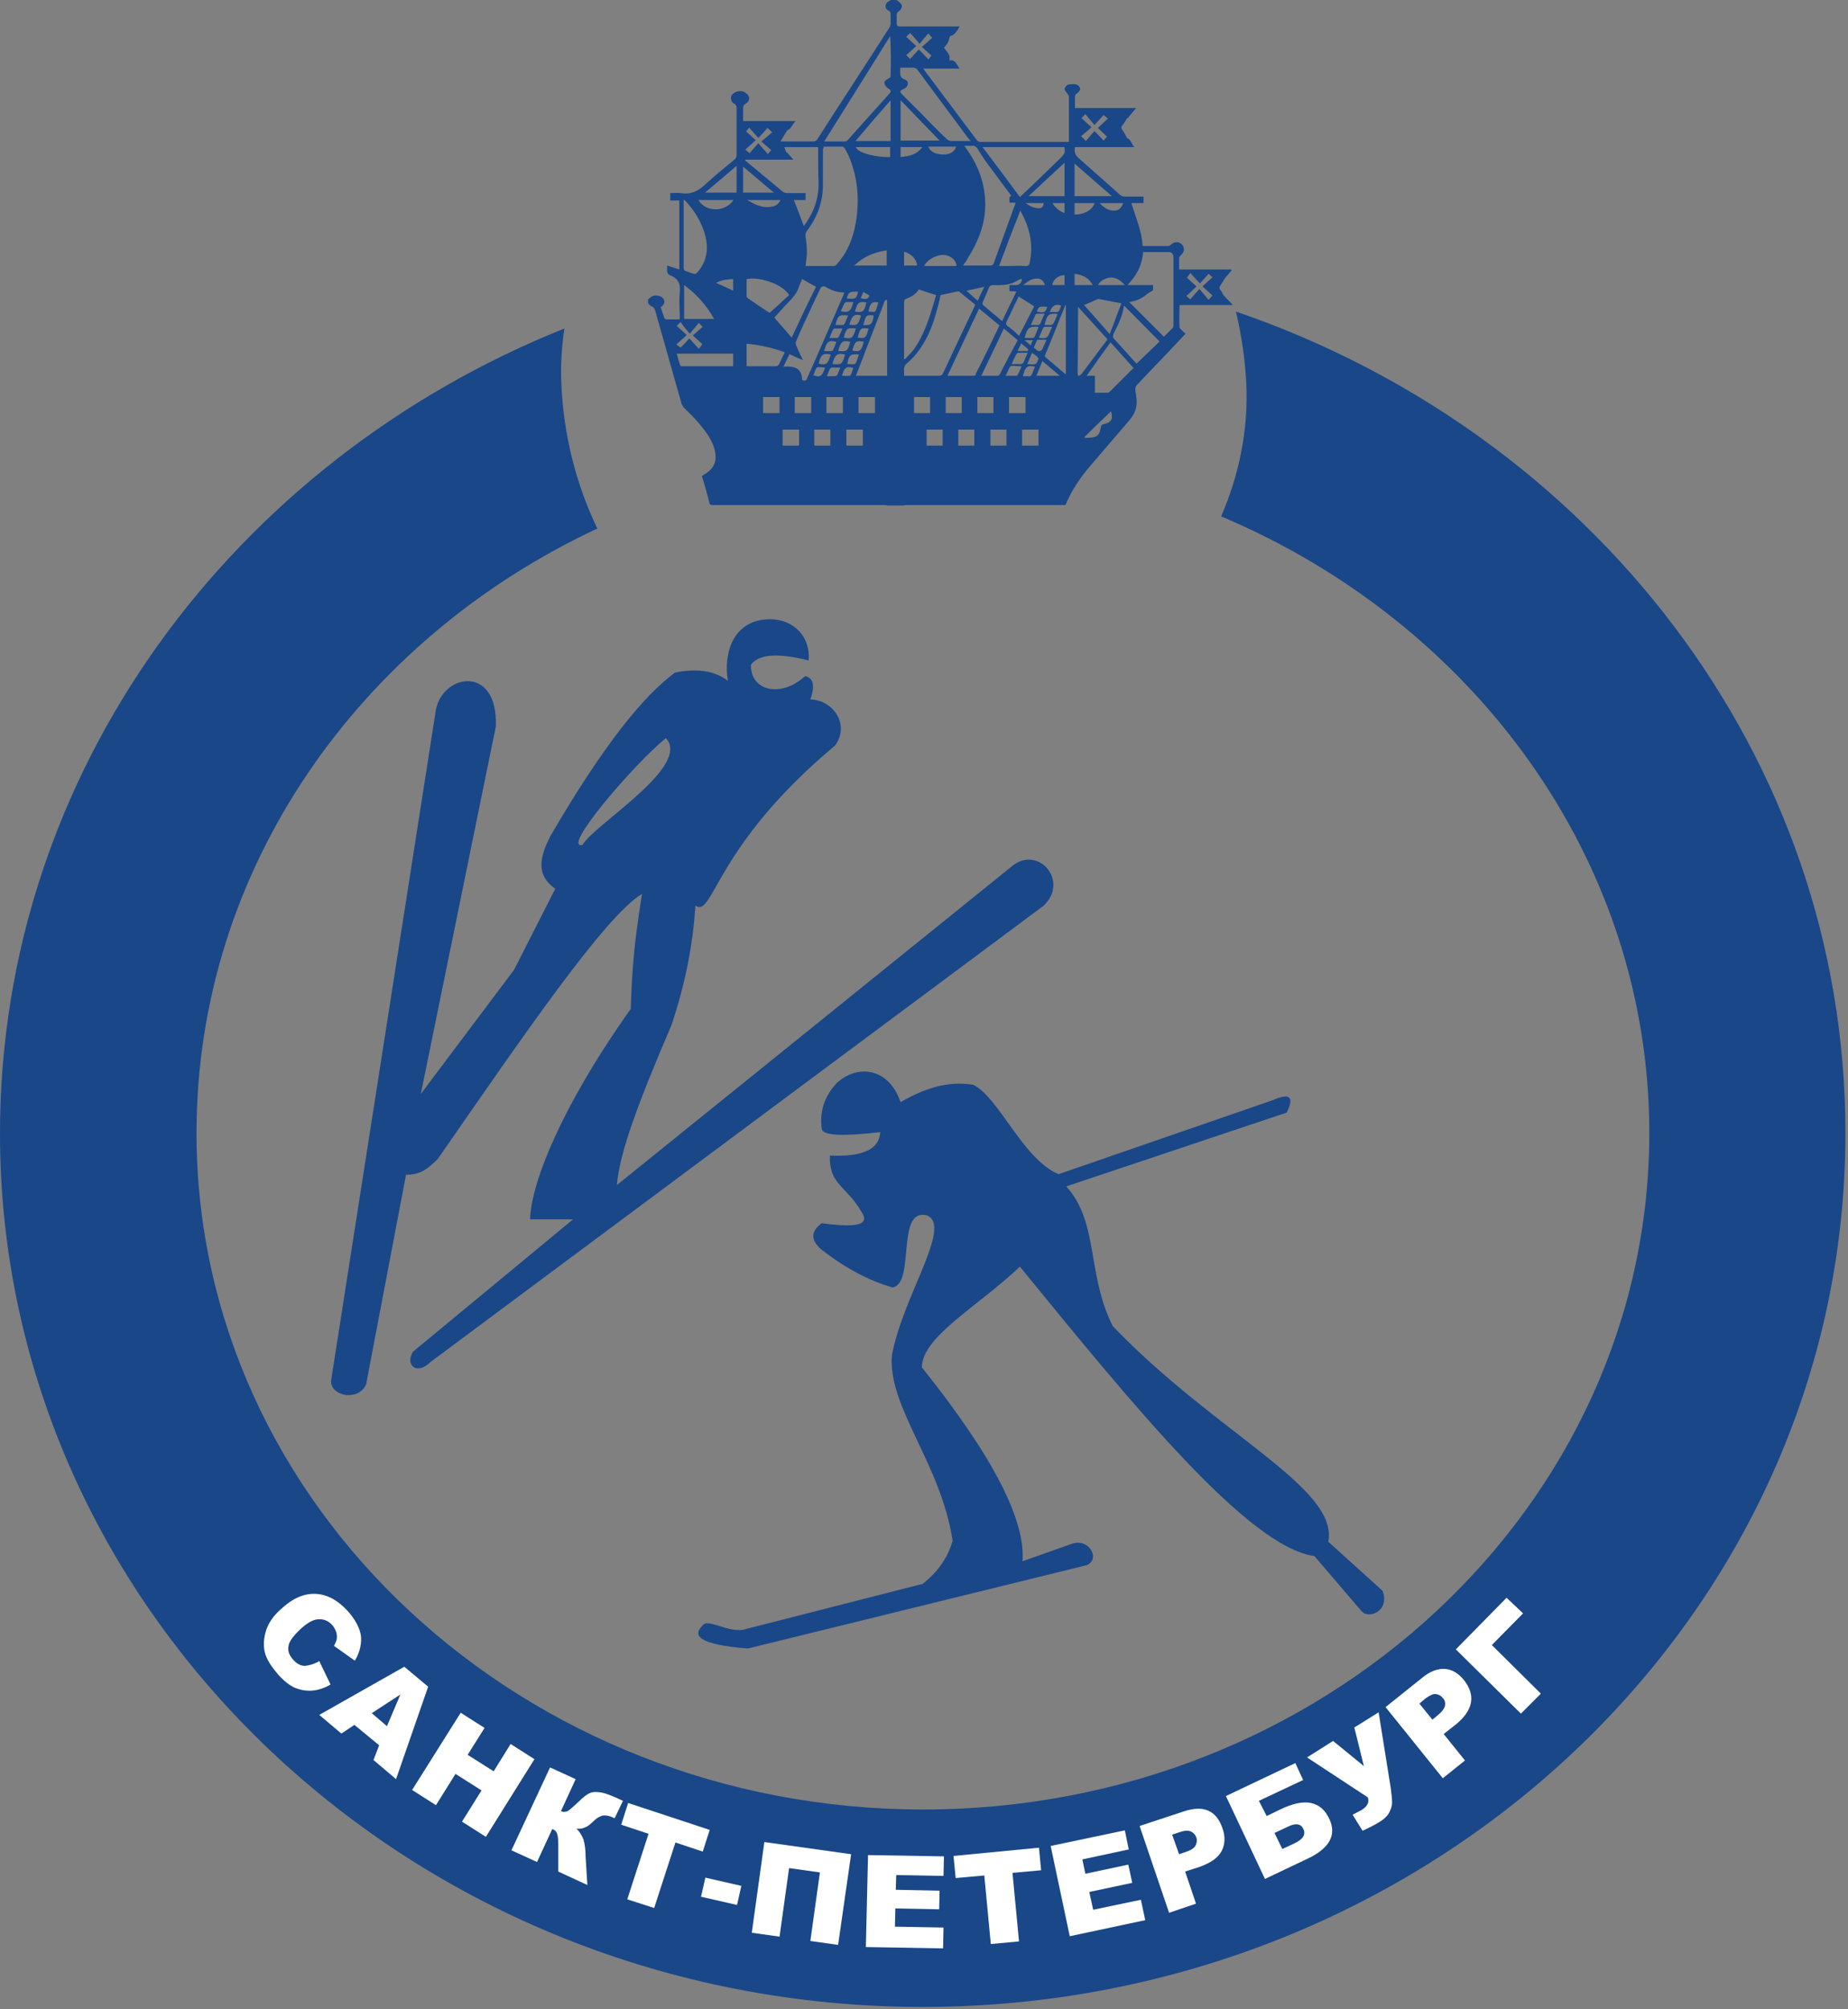 <?xml version="1.0" encoding="UTF-8"?> <svg xmlns="http://www.w3.org/2000/svg" width="426" height="463" viewBox="0 0 426 463" fill="none"><rect x="0" y="0" width="426" height="463" fill="#808080" stroke="none"/><path d="M284.9 71.801C286.2 77.201 287 82.701 287.3 88.401C287.8 99.201 285.6 109.501 281.5 119.001C339.6 143.501 380.2 198.001 380.2 261.101C380.2 347.101 305.1 417.001 212.8 417.001C120.5 417.001 45.3 347.101 45.3 261.101C45.3 200.201 82.9 147.401 137.7 121.801C132.8 111.601 129.9 100.301 129.4 88.401C129.2 84.101 129.5 79.801 130.1 75.701C53.7 106.301 0 177.901 0 261.201C0 372.201 95.4 462.501 212.7 462.501C330 462.501 425.4 372.201 425.4 261.201C425.5 174.101 366.8 99.801 284.9 71.801Z" fill="#194788"></path><path d="M73.599 382.803L76.199 388.203C74.799 389.003 73.399 389.503 71.999 389.603C70.599 389.703 69.399 389.503 68.099 389.003C66.899 388.503 65.599 387.503 64.299 386.103C62.799 384.403 61.699 382.803 61.199 381.303C60.699 379.803 60.699 378.103 61.199 376.203C61.699 374.303 62.899 372.403 64.899 370.703C67.499 368.303 70.099 367.203 72.699 367.303C75.299 367.403 77.799 368.703 80.099 371.203C81.899 373.203 82.899 375.103 83.199 376.903C83.399 378.703 82.999 380.703 81.799 382.703L76.999 379.303C77.299 378.703 77.499 378.203 77.599 377.903C77.699 377.303 77.699 376.703 77.499 376.103C77.299 375.503 76.999 375.003 76.599 374.503C75.599 373.403 74.399 373.003 72.999 373.203C71.899 373.403 70.699 374.103 69.299 375.403C67.599 377.003 66.599 378.303 66.499 379.403C66.299 380.503 66.699 381.503 67.599 382.503C68.399 383.403 69.299 383.903 70.299 383.903C71.299 383.803 72.399 383.503 73.599 382.803Z" fill="white"></path><path d="M87.398 402.202L81.698 397.502L78.698 399.502L73.598 395.202L93.198 384.102L98.698 388.702L91.298 410.002L86.098 405.602L87.398 402.202ZM89.198 397.802L92.298 390.502L85.698 394.802L89.198 397.802Z" fill="white"></path><path d="M106.2 394.703L111.7 398.203L107.8 404.403L113.8 408.203L117.7 401.903L123.2 405.403L112 423.303L106.5 419.803L111 412.603L105 408.803L100.5 416.003L95 412.503L106.2 394.703Z" fill="white"></path><path d="M135.398 434.405L128.698 431.305V425.305C128.698 423.905 128.598 423.005 128.398 422.505C128.198 422.005 127.898 421.705 127.298 421.505L123.798 429.105L117.898 426.405L126.798 407.305L132.698 410.005L129.298 417.405C129.798 417.605 130.298 417.605 130.798 417.405C131.198 417.205 132.098 416.405 133.498 415.105C134.498 414.105 135.298 413.505 135.998 413.205C136.698 412.905 137.598 412.905 138.698 413.105C139.798 413.305 141.498 414.005 143.598 415.005L141.698 419.005L141.398 418.905C140.398 418.405 139.598 418.305 138.898 418.405C138.198 418.605 137.498 419.005 136.798 419.705C136.098 420.405 135.498 420.905 134.898 421.105C134.298 421.405 133.698 421.505 132.898 421.405C133.598 422.105 134.098 422.905 134.498 423.905C134.798 424.905 134.998 426.305 134.998 428.005L135.398 434.405Z" fill="white"></path><path d="M144.799 415.504L163.599 421.704L161.999 426.704L155.699 424.604L150.799 439.704L144.599 437.704L149.499 422.604L143.199 420.504L144.799 415.504Z" fill="white"></path><path d="M162.598 432.703L170.898 434.603L169.898 439.003L161.598 437.103L162.598 432.703Z" fill="white"></path><path d="M193.201 448.204L186.801 447.304L189.001 431.504L181.901 430.504L179.701 446.304L173.301 445.404L176.201 424.504L196.201 427.304L193.201 448.204Z" fill="white"></path><path d="M200.098 427.504L217.598 427.804L217.498 432.304L206.598 432.104L206.498 435.504L216.598 435.704L216.498 440.004L206.398 439.804L206.298 444.004L217.498 444.204L217.398 449.004L199.598 448.704L200.098 427.504Z" fill="white"></path><path d="M219.801 427.705L239.501 425.805L240.001 431.005L233.401 431.605L234.901 447.405L228.401 448.005L226.901 432.205L220.301 432.805L219.801 427.705Z" fill="white"></path><path d="M242.199 425.405L259.299 421.805L260.199 426.205L249.499 428.505L250.199 431.805L260.099 429.705L260.999 433.905L251.099 436.005L251.999 440.105L262.999 437.805L263.999 442.505L246.599 446.205L242.199 425.405Z" fill="white"></path><path d="M262.699 420.802L272.999 417.402C275.199 416.702 277.099 416.602 278.599 417.302C280.099 418.002 281.099 419.302 281.799 421.302C282.499 423.302 282.399 425.102 281.599 426.602C280.799 428.102 279.099 429.302 276.599 430.202L273.199 431.302L275.699 438.702L269.499 440.802L262.699 420.802ZM271.799 427.302L273.299 426.802C274.499 426.402 275.299 425.902 275.599 425.302C275.899 424.702 275.999 424.102 275.799 423.502C275.599 422.902 275.199 422.402 274.599 422.102C273.999 421.802 273.199 421.802 271.999 422.202L270.199 422.802L271.799 427.302Z" fill="white"></path><path d="M291.998 418.505L295.098 417.005C297.998 415.605 300.398 415.105 302.198 415.505C304.098 415.905 305.498 417.105 306.498 419.305C307.298 421.105 307.298 422.705 306.498 424.205C305.698 425.705 303.998 427.105 301.698 428.205L291.598 433.005L282.598 413.905L298.598 406.305L300.398 410.205L290.198 415.005L291.998 418.505ZM295.598 426.105L298.598 424.705C300.398 423.805 301.098 422.705 300.398 421.405C299.798 420.205 298.598 420.105 296.798 421.005L293.798 422.405L295.598 426.105Z" fill="white"></path><path d="M301.301 405.002L307.301 401.202L314.401 407.002L312.201 398.102L317.801 394.602L320.601 412.102C320.801 413.502 320.901 414.602 320.901 415.402C320.901 416.202 320.601 417.002 320.201 417.802C319.701 418.602 318.901 419.402 317.601 420.102C317.001 420.502 315.801 421.102 314.101 421.902L311.801 418.202C312.801 417.702 313.501 417.302 313.901 417.102C315.201 416.302 315.701 415.302 315.301 414.202L301.301 405.002Z" fill="white"></path><path d="M319.398 393.404L327.898 386.604C329.698 385.104 331.498 384.504 333.098 384.604C334.698 384.704 336.198 385.604 337.498 387.204C338.798 388.904 339.398 390.604 339.098 392.304C338.798 394.004 337.698 395.704 335.598 397.404L332.798 399.604L337.698 405.704L332.598 409.804L319.398 393.404ZM330.198 396.304L331.398 395.304C332.398 394.504 332.898 393.804 333.098 393.104C333.198 392.404 333.098 391.804 332.598 391.304C332.198 390.804 331.698 390.504 330.998 390.404C330.398 390.304 329.598 390.704 328.598 391.404L327.198 392.604L330.198 396.304Z" fill="white"></path><path d="M351.098 371.803L343.898 379.103L355.198 390.303L350.598 394.903L335.598 380.103L347.298 368.203L351.098 371.803Z" fill="white"></path><path d="M233.301 199.603L142.201 273.103C142.801 265.803 146.901 254.603 154.801 236.203C158.301 225.703 159.801 216.703 160.301 208.703C164.501 211.603 164.501 195.203 192.501 171.803C196.101 166.803 191.801 161.203 186.801 161.203C187.801 158.303 187.701 156.303 185.601 155.803C180.201 160.803 173.001 159.403 173.101 153.203C175.001 150.603 179.601 150.503 186.401 152.203C186.901 147.103 183.301 142.703 177.401 142.703C169.001 142.803 166.701 150.503 167.801 156.903C164.901 154.703 161.001 153.903 155.601 155.003C148.401 160.303 139.201 171.503 126.801 192.803C124.801 196.903 123.101 201.403 128.001 204.803L118.501 223.503L97.001 252.103L114.301 167.403C114.801 152.703 101.501 155.403 100.401 164.103L76.301 318.303C76.301 321.803 82.701 323.003 84.401 319.003L93.601 270.703C96.401 270.803 98.201 269.803 100.901 267.103C120.001 239.603 139.501 211.003 148.001 206.003C146.401 216.003 145.701 222.303 145.401 232.503C129.401 255.003 122.401 272.703 122.201 281.003H132.101L95.201 311.503C93.301 314.603 96.101 317.003 99.201 313.903L240.601 208.703C246.601 202.903 239.201 194.703 233.301 199.603ZM134.301 194.703C129.101 195.903 146.401 175.803 153.501 170.103C159.501 176.603 136.801 190.103 134.301 194.703Z" fill="#194788"></path><path d="M202.901 260.9C202.701 265.2 198.201 266.6 191.301 266.3C191.101 273.1 195.101 273.2 198.601 279.3C201.001 282.9 195.701 282.7 189.401 281.9C187.201 283.6 186.501 285.5 189.401 288C195.201 292.5 200.601 295.2 205.701 296.7C211.101 295.9 206.401 278.2 213.701 280.1C219.601 282.6 208.201 298.5 205.601 312.3C204.601 324.3 216.901 337.2 219.601 355.1C218.501 358.8 216.401 362.1 212.701 365L171.201 375.6C167.601 376 164.301 373.6 162.401 374.2C159.101 377 161.201 379 172.401 379.9L250.501 360.7C253.801 359.3 251.001 354.3 247.001 355.8L235.701 359.8C236.401 350.8 229.701 336.6 212.501 315.1C212.601 308 225.301 301.2 235.101 291.9C261.401 324.1 287.801 356.5 303.001 358.6L313.701 371.1C315.301 373.4 320.501 371.3 318.701 366.6L306.201 355.3C308.601 342.8 280.401 330.5 256.501 305.6C250.401 293.3 253.401 281.9 245.801 273.4L296.601 256.4C298.301 253 297.601 251.7 293.501 253.5L244.001 270.6C235.701 267 230.401 253.1 224.401 250C218.401 249 212.901 250.9 207.601 254C204.601 245.3 196.701 245.5 192.501 250C190.301 252.6 188.901 255.7 189.401 260C189.401 261.9 195.101 261.8 202.901 260.9Z" fill="#194788"></path><path d="M251.302 107.4C254.302 103.9 257.302 100.4 260.302 96.9C261.502 95.5 262.202 93.9 262.002 92C261.902 91.3 261.802 90.5 261.702 89.8C261.702 89.5 261.802 89 262.002 88.8C264.602 86 267.302 83.3 269.902 80.5C271.002 79.3 272.202 78.1 273.302 76.9C273.002 76.6 272.702 76.4 272.502 76.2C272.302 75.9 271.902 75.7 271.902 75.4C271.802 73.7 271.902 72 271.902 70.3C272.202 70.3 272.402 70.3 272.602 70.3C274.802 70.3 276.902 70.3 279.102 70.3C280.802 70.3 282.402 70.3 284.102 70.3V70.2C283.502 69.5 282.802 68.9 282.202 68.2C281.802 67.8 281.702 67.2 281.302 66.8C281.002 66.4 281.102 66.2 281.302 65.8C281.702 65.3 282.002 64.7 282.302 64.2C282.802 63.6 283.402 62.9 283.902 62.3C283.902 62.2 283.802 62.2 283.802 62.1H271.802C271.802 61.2 271.802 60.3 271.802 59.5C271.802 59.3 272.002 59 272.102 58.9C273.002 58.2 273.202 57.2 272.502 56.4C271.802 55.6 270.702 55.6 269.902 56.4C269.802 56.5 269.602 56.7 269.402 56.7C267.402 56.7 265.402 56.7 263.402 56.7C263.202 53.2 261.802 50.1 260.802 46.8H263.602V45.3C262.102 45.3 260.602 45.3 259.202 45.3C258.802 45.3 258.402 45.1 258.202 44.9C255.002 42.1 251.802 39.2 248.602 36.4C247.802 35.7 247.602 34.9 247.802 33.9H261.502C260.802 33.2 260.702 32.1 259.802 31.8C259.502 31.3 259.302 30.9 259.102 30.5C258.302 29.4 258.302 29.4 259.102 28.4C259.402 28 259.602 27.6 259.802 27.2C259.802 27.2 259.802 27.2 259.902 27.3C260.502 26.6 261.102 25.8 261.902 24.9H247.802C247.802 24 247.802 23.2 247.802 22.4C247.802 22 247.902 21.7 248.302 21.5C248.602 21.3 249.002 20.8 249.002 20.5C249.002 20.1 248.502 19.6 248.202 19.5C247.602 19.3 246.802 19.4 246.202 19.5C245.902 19.6 245.502 20.1 245.402 20.5C245.402 20.8 245.802 21.2 246.002 21.5C246.202 21.8 246.402 22 246.402 22.3C246.402 24.7 246.402 27 246.402 29.4C246.402 30.5 246.402 31.6 246.402 32.7C246.202 32.7 246.102 32.7 245.902 32.7C239.302 32.7 232.602 32.7 226.002 32.7C225.702 32.7 225.302 32.5 225.102 32.2C221.202 27 217.302 21.8 213.402 16.6C213.202 16.4 213.102 16.1 212.802 15.8H221.202C220.502 15 220.402 13.7 218.802 13.9C219.202 12.6 218.202 11.9 217.602 11C217.902 10.6 218.302 10.2 218.502 9.8C218.702 9.4 218.802 8.9 219.002 8.3C219.802 8.2 220.402 7.6 221.202 6.1C219.702 6.1 218.202 6.1 216.802 6.1C213.702 6.1 210.502 6.1 207.402 6.1C206.902 6.1 206.702 5.9 206.702 5.4C206.702 4.8 206.702 4.2 206.702 3.5C206.702 3.1 206.802 2.9 207.202 2.6C207.602 2.3 207.902 1.8 207.902 1.4C207.902 1 207.402 0.6 207.102 0.3C207.002 0.2 206.802 0.1 206.602 0H205.402C205.202 0.1 204.902 0.3 204.702 0.4C204.002 0.9 203.902 1.9 204.702 2.4C205.302 2.6 205.302 3 205.302 3.6C205.302 4.2 205.302 4.8 205.302 5.4C205.302 5.7 205.202 6.1 205.002 6.4C199.502 15 193.902 23.5 188.402 32.1C188.202 32.4 187.902 32.6 187.502 32.6C185.202 32.6 182.902 32.6 180.502 32.6C180.302 32.6 180.102 32.6 179.902 32.6C180.402 31.8 180.902 31 181.502 30C182.302 29.8 182.602 28.7 183.402 27.9H171.402C171.302 27.8 171.302 27.8 171.302 27.7C171.302 26.8 171.302 25.8 171.302 24.9C171.302 24.4 171.402 24.2 171.902 23.9C172.902 23.3 173.002 22.2 172.002 21.5C171.302 20.9 170.402 20.9 169.602 21.2C169.002 21.5 168.502 21.9 168.502 22.6C168.502 23.3 168.902 23.7 169.402 24C169.602 24.1 169.802 24.5 169.802 24.7C169.802 28.4 169.802 32.1 169.802 35.8C169.802 36.1 169.602 36.5 169.402 36.7C167.102 38.6 164.702 40.5 162.602 42.5C160.902 44.1 159.202 44.9 156.902 44.5C156.102 44.4 155.302 44.5 154.502 44.5V46.2H156.602V62.1C155.602 61.8 154.802 61.5 153.802 61.2C153.802 62.1 153.502 63.1 154.602 63.5C156.402 64.2 156.902 65.5 156.702 67.4C156.502 69.4 156.702 71.5 156.702 73.6C155.602 73.6 154.602 73.6 153.602 73.6C153.402 73.6 153.202 73.4 153.102 73.2C152.802 72.4 152.602 71.6 152.302 70.8C152.802 70.4 153.302 70 153.102 69.2C152.802 68.5 152.202 68.2 151.502 68.1C150.602 68 150.002 68.4 149.402 69V69.9C149.602 70.1 149.902 70.5 150.202 70.6C150.802 70.8 150.902 71.2 151.102 71.8C153.102 78.9 155.102 85.9 157.102 93C157.202 93.3 157.402 93.6 157.602 93.9C158.702 95 159.902 96.1 160.902 97.3C162.602 99.3 164.202 101.3 164.802 103.9C165.302 106.1 164.702 107.7 162.902 109C162.602 109.2 162.202 109.4 161.802 109.7C162.402 111.7 163.002 113.7 163.502 115.8C163.602 116.3 163.802 116.4 164.302 116.4C175.802 116.4 187.302 116.4 198.902 116.4C200.702 116.4 202.502 116.4 204.402 116.4C204.402 116.4 204.402 116.4 204.402 116.5H208.402V116.4H245.602C247.002 113 249.002 110.1 251.302 107.4ZM156.002 81.5H169.002V84.4H156.902C156.502 83.5 156.302 82.5 156.002 81.5ZM165.102 65.2C166.302 64.5 167.602 64.4 169.002 64.3V67C167.602 66.3 166.402 65.8 165.102 65.2ZM159.002 76.9C159.802 76 160.402 75.2 161.102 74.4C161.402 74.8 161.602 75 162.002 75.3C161.202 76 160.502 76.6 159.702 77.3C160.502 78 161.202 78.7 161.902 79.3C161.602 79.7 161.402 80 161.102 80.4C160.302 79.6 159.702 78.8 158.902 78C158.202 78.8 157.502 79.5 156.902 80.1C156.602 79.9 156.302 79.7 155.902 79.4C156.702 78.6 157.502 78 158.302 77.2C157.502 76.5 156.802 75.8 156.002 75.1C156.302 74.8 156.502 74.6 156.902 74.2C157.502 75.2 158.202 75.9 159.002 76.9ZM157.702 73.5V65.7C160.602 67.8 162.902 70.4 164.602 73.5H157.702ZM158.002 46.3C159.802 48.2 161.202 50.4 162.102 52.8C163.302 56 163.402 59.2 161.302 62.1C160.402 63.3 160.402 63.3 159.002 62.8C158.702 62.7 158.502 62.6 158.202 62.5C157.702 62.4 157.602 62.1 157.602 61.7C157.602 59.7 157.602 57.6 157.602 55.6C157.602 52.4 157.602 49.3 157.602 46C157.902 46.2 158.002 46.3 158.002 46.3ZM161.002 46.1H169.102C167.102 49 162.602 48.9 161.002 46.1ZM169.802 44.4H162.502C165.002 42.3 167.402 40.3 169.802 38.2V44.4ZM197.302 33.9H205.202V36.2C202.402 36.3 197.802 35.4 197.302 33.9ZM197.202 32.5C199.902 29.3 202.502 26.3 205.302 23.1V32.5H197.202ZM189.102 66.5C189.402 65.9 189.902 65.9 190.302 66.1C191.602 66.9 193.002 67.4 194.602 67.4C194.602 67.6 194.502 67.7 194.502 67.8C191.702 74.3 188.902 80.8 186.002 87.3C185.802 87.9 185.402 87.7 184.902 87.6C184.902 84.8 183.002 84.3 180.602 84.5C181.102 83.5 181.502 82.6 182.002 81.6C183.002 82.1 183.902 82.5 185.102 83C184.502 81.7 183.902 80.6 183.502 79.5C183.402 79.3 183.402 78.9 183.502 78.7C185.202 74.6 187.202 70.6 189.102 66.5ZM182.502 77.8C181.102 76.2 179.702 74.6 178.502 73.2C179.602 72 180.602 70.8 181.802 69.6C182.602 68.8 183.402 67.9 183.902 66.8C184.202 65.9 184.602 65.1 184.902 64.3C186.002 64.9 187.002 65.5 188.102 66.1C186.202 69.9 184.302 73.9 182.502 77.8ZM191.202 77.9C191.502 77.2 191.702 76.6 192.002 76C192.102 75.8 192.302 75.7 192.502 75.7C193.002 75.7 193.502 75.7 194.202 75.7C193.902 76.4 193.602 77.1 193.302 77.7C193.302 77.8 193.102 77.9 193.002 77.9C192.402 77.9 191.802 77.9 191.202 77.9ZM192.802 78.8C191.702 81.4 192.402 80.9 190.002 80.9C190.502 78.7 191.102 78.3 192.802 78.8ZM196.002 78.8C195.402 80.9 195.202 81.1 193.302 80.9C193.302 80.9 193.302 80.9 193.202 80.9C193.802 78.7 194.302 78.3 196.002 78.8ZM192.602 74.9C193.102 72.7 193.402 72.5 195.502 72.7C195.202 73.4 195.002 74 194.702 74.6C194.602 74.7 194.402 74.9 194.302 74.9C193.702 74.9 193.102 74.9 192.602 74.9ZM197.302 75.7C196.602 78 196.302 78.2 194.502 77.8C195.102 75.6 195.302 75.5 197.302 75.7ZM195.802 74.8C196.402 72.7 196.902 72.3 198.502 72.7C197.802 74.9 197.602 75.1 195.802 74.8ZM197.102 71.8C197.602 69.7 198.002 69.4 199.702 69.7C199.302 71.8 198.902 72.1 197.102 71.8ZM198.402 68.7C198.602 68.3 198.802 67.8 199.002 67.3C199.502 67.6 200.002 67.8 200.402 68.1C200.202 68.9 199.602 69.1 198.402 68.7ZM202.502 69.7C201.602 72.3 202.102 71.9 200.202 71.8C200.502 69.8 201.102 69.4 202.502 69.7ZM201.402 72.7C201.102 74.8 200.802 75 199.002 74.9C199.602 72.6 199.702 72.5 201.402 72.7ZM200.202 75.7C199.702 77.9 199.402 78.1 197.702 77.8C198.302 75.6 198.402 75.5 200.202 75.7ZM199.102 78.7C198.702 80.8 198.102 81.2 196.502 80.8C197.102 78.6 197.302 78.5 199.102 78.7ZM198.002 81.7C197.002 84.4 197.602 83.9 195.302 83.9C195.702 81.8 196.002 81.5 198.002 81.7ZM196.702 84.8C195.902 87 196.502 86.6 194.102 86.6C194.602 84.7 195.102 84.3 196.702 84.8ZM192.002 83.9C192.002 83.9 192.002 83.9 191.902 83.8C192.502 81.6 193.102 81.3 194.802 81.7C194.202 83.9 194.002 84.1 192.002 83.9ZM193.702 84.7C193.502 85.3 193.302 85.7 193.102 86.2C193.002 86.6 192.702 86.7 192.302 86.7C191.802 86.7 191.302 86.7 190.602 86.7C190.902 86 191.102 85.5 191.302 85C191.402 84.9 191.602 84.7 191.702 84.7C192.302 84.7 192.902 84.7 193.702 84.7ZM188.702 83.8C189.202 81.7 189.802 81.3 191.502 81.7C190.802 84 190.502 84.2 188.702 83.8ZM194.602 70C194.702 69.8 194.902 69.7 195.102 69.6C195.602 69.6 196.202 69.6 196.702 69.6C196.202 71.7 195.602 72.2 193.802 71.7C194.102 71.2 194.302 70.6 194.602 70ZM195.202 68.8C195.602 67.3 195.802 67.2 197.802 67.2C197.402 68.9 197.302 68.9 195.202 68.8ZM196.902 61.2C199.102 59.1 201.602 58.1 204.402 57.7V61.2H196.902ZM204.502 69.9C204.502 74.9 204.502 79.8 204.502 84.8V86.6H197.302C197.402 86.4 197.402 86.2 197.502 86.1C199.102 82 200.602 78 202.202 73.9C202.802 72.4 203.402 70.9 203.902 69.4C204.002 69.3 204.102 69.2 204.302 69C204.402 69.2 204.502 69.3 204.502 69.5C204.502 69.6 204.502 69.8 204.502 69.9ZM197.902 95.2V91.5H201.702V95.2H197.902ZM195.102 99H198.902V102.7H195.102V99ZM194.302 95.2H190.502V91.5H194.302V95.2ZM187.702 99H191.402V102.7H187.702V99ZM187.502 86.5C188.402 84.2 187.902 84.6 190.202 84.7C189.502 86.7 189.202 87 187.502 86.5ZM187.002 95.2H183.202V91.5H187.002V95.2ZM180.402 99H184.202V102.7H180.402V99ZM175.902 91.5H179.702V95.2H175.902V91.5ZM172.102 79.2C175.102 79.5 178.002 80.1 180.902 81.2C180.502 82.1 180.002 83 179.602 83.9C179.402 84.3 179.202 84.4 178.702 84.4C176.602 84.4 174.602 84.4 172.502 84.4C172.402 84.4 172.202 84.4 172.102 84.3V79.2ZM172.102 64.3C175.502 63.7 180.602 65.7 181.902 68C180.402 69.4 178.902 70.8 177.402 72.1C175.702 71 174.102 69.9 172.502 68.8C172.302 68.7 172.102 68.4 172.102 68.3C172.102 67 172.102 65.6 172.102 64.3ZM178.002 47.6C175.802 48.1 174.002 47.1 172.202 46.1H179.902C179.502 47 178.802 47.5 178.002 47.6ZM178.402 44.4H171.302V38.4C173.702 40.4 176.002 42.4 178.402 44.4ZM178.002 30.5C177.202 31.2 176.502 31.8 175.502 32.6C176.402 33.4 177.102 34 177.802 34.6C177.502 34.9 177.302 35.1 177.002 35.5C176.302 34.7 175.702 34 174.802 33C174.002 33.9 173.402 34.6 172.802 35.3C172.402 35 172.202 34.8 171.802 34.5C172.602 33.7 173.402 33.1 174.202 32.3C173.402 31.6 172.702 30.9 172.002 30.3C172.202 30 172.402 29.8 172.702 29.4C173.402 30.2 174.102 31 174.802 31.8C175.602 31 176.202 30.3 176.902 29.5C177.402 29.9 177.602 30.1 178.002 30.5ZM188.702 42.4C188.702 45.2 188.002 47.7 186.602 50.1C186.202 50.8 185.802 51.4 185.302 52.1C184.502 50 183.802 48.1 183.002 46.1H185.702V44.5C184.202 44.5 182.802 44.5 181.402 44.5C181.102 44.5 180.802 44.4 180.602 44.3C177.702 41.9 174.702 39.4 171.802 37V36.8H182.902C182.302 36.1 181.802 35.6 181.402 35.1L181.302 35.2C181.102 34.8 181.002 34.4 180.802 33.9H188.602C188.602 34.1 188.602 34.3 188.602 34.4C188.602 37.1 188.602 39.8 188.702 42.4ZM189.902 33.8C191.402 33.8 192.802 33.8 194.202 33.8C194.402 33.8 194.702 34.1 194.802 34.3C195.202 35.1 195.702 35.9 196.002 36.8C197.802 41.5 198.102 46.3 197.302 51.2C196.702 54.8 195.402 58.1 192.902 60.9C192.702 61.1 192.502 61.3 192.302 61.3C190.102 61.3 187.902 61.3 185.702 61.3C185.802 60.2 186.002 59.1 186.002 58C186.002 56.9 185.902 55.8 185.702 54.7C185.602 54 185.702 53.6 186.102 53.1C188.402 50 189.702 46.6 189.702 42.6C189.702 39.9 189.702 37.1 189.702 34.4C189.802 34.2 189.802 34.1 189.902 33.8ZM205.002 21.6C201.802 25.2 198.602 28.7 195.402 32.3C195.302 32.4 195.002 32.6 194.902 32.6C193.302 32.6 191.702 32.6 190.002 32.6C195.102 24.4 200.202 16.4 205.202 8.3C205.402 11.5 205.402 14.5 205.302 17.6C205.302 17.8 205.002 18 204.802 18.1C204.302 18.4 203.702 18.7 203.902 19.3C204.002 19.7 204.402 20.2 204.802 20.4C205.402 20.8 205.502 21.1 205.002 21.6ZM227.902 66.4C228.102 65.9 228.402 65.7 229.002 65.7C231.002 65.8 233.002 65.7 234.802 64.5C235.002 64.4 235.302 64.3 235.602 64.3C235.302 66.2 233.802 65.6 232.702 65.7V67.1C233.202 67.1 233.702 67.1 234.302 67.2C233.202 69.5 232.102 71.7 231.002 74C229.502 72.7 228.002 71.5 226.602 70.3C226.502 70.2 226.502 69.9 226.502 69.7C227.002 68.6 227.502 67.5 227.902 66.4ZM225.402 69.3C224.402 68.5 223.602 67.7 222.802 67C224.202 66.7 225.502 66.4 226.902 66.1C226.402 67.1 225.902 68.1 225.402 69.3ZM237.002 80.8C237.002 80.9 236.802 80.9 236.702 80.9C236.002 80.9 235.302 80.9 234.602 80.9C234.702 80.7 234.702 80.5 234.802 80.4C235.002 80 235.202 79.6 235.402 79.1C235.902 79.6 236.402 79.9 236.902 80.4C237.002 80.5 237.002 80.7 237.002 80.8ZM236.202 78.4H238.102C237.902 78.8 237.702 79.2 237.602 79.6C237.102 79.2 236.702 78.8 236.202 78.4ZM232.202 75.1C231.902 74.8 231.802 74.6 232.002 74.2C232.702 72.8 233.402 71.3 234.102 69.8C234.402 69.3 234.602 68.7 234.802 68.3C236.002 69.1 237.202 69.8 238.402 70.6C237.302 72.8 236.102 75 234.902 77.4C234.102 76.6 233.202 75.8 232.202 75.1ZM235.902 65.7C237.002 64.7 238.002 64.1 239.302 64.2C240.202 64.3 240.602 64.9 240.902 65.7H235.902ZM241.402 70.7C241.102 72 240.602 72.2 239.002 71.8C239.502 70.6 239.502 70.6 241.402 70.7ZM240.802 72.3C240.402 73.1 240.102 73.9 239.802 74.6C239.702 74.7 239.502 74.9 239.402 74.9C238.802 74.9 238.302 74.9 237.602 74.9C238.002 74 238.402 73.3 238.702 72.5C238.802 72.4 238.902 72.3 239.002 72.3C239.502 72.3 240.102 72.3 240.802 72.3ZM239.402 75.4C239.102 76.2 238.802 76.9 238.502 77.6C238.402 77.7 238.202 77.9 238.102 77.9C237.502 77.9 236.802 77.9 236.202 77.9C236.802 75.5 237.202 75.2 239.302 75.3C239.302 75.4 239.302 75.4 239.402 75.4ZM239.302 82.9C238.902 84 238.802 84.1 236.802 83.9C237.202 83 237.502 82.2 237.902 81.3C239.302 82.3 239.502 82.4 239.302 82.9ZM238.602 84.5C238.302 85.1 238.102 85.8 237.802 86.4C237.702 86.5 237.602 86.7 237.402 86.7C236.902 86.7 236.302 86.7 235.802 86.7C236.302 84.5 236.802 84.1 238.602 84.5ZM235.402 83.9C234.702 83.9 234.002 83.9 233.202 83.9C233.602 83 233.902 82.3 234.302 81.6C234.402 81.5 234.502 81.3 234.702 81.3C235.402 81.3 236.102 81.3 236.902 81.3C236.502 82.2 236.202 82.9 235.902 83.6C235.702 83.8 235.502 83.9 235.402 83.9ZM235.502 84.4C235.202 85.2 234.902 85.8 234.602 86.4C234.502 86.5 234.402 86.6 234.302 86.6C233.502 86.6 232.702 86.6 231.802 86.6C232.202 85.9 232.402 85.3 232.702 84.7C232.802 84.5 233.102 84.3 233.202 84.3C234.002 84.3 234.702 84.4 235.502 84.4ZM230.502 86.2C230.402 86.4 230.202 86.6 230.002 86.6C228.802 86.6 227.602 86.6 226.202 86.6C228.002 82.9 229.702 79.3 231.402 75.7C232.502 76.6 233.502 77.5 234.602 78.4C233.202 81 231.802 83.6 230.502 86.2ZM230.302 61.3C231.902 57 233.502 52.8 235.202 48.5C235.502 49.1 235.802 49.7 236.102 50.3C237.602 53.5 238.102 56.9 237.402 60.4C237.302 61.1 237.002 61.4 236.202 61.3C235.102 61.2 234.002 61.3 232.802 61.3C232.002 61.3 231.102 61.3 230.302 61.3ZM236.402 46.8H240.602C240.502 47.6 240.202 48 239.502 48C238.402 48 237.402 47.5 236.402 46.8ZM237.102 45.2C239.902 42.6 242.602 40.1 245.402 37.5V45.2H237.102ZM245.402 46.8V49.1C244.202 48.7 243.302 47.9 242.602 46.8H245.402ZM245.402 65.7H242.602C242.702 64.4 244.002 63.4 245.402 63.4V65.7ZM244.602 70.4C243.902 72.2 244.502 71.9 242.002 71.9C242.502 70.4 243.302 70 244.602 70.4ZM243.802 72.4C243.502 73.1 243.202 73.9 242.802 74.6C242.702 74.7 242.502 74.8 242.402 74.9C241.902 74.9 241.302 74.9 240.802 74.9C241.302 72.6 241.702 72.2 243.602 72.3C243.602 72.4 243.602 72.4 243.802 72.4ZM242.502 75.3C242.402 75.7 242.202 76 242.102 76.3C241.402 78 241.402 78 239.602 77.9C239.602 77.9 239.602 77.9 239.502 77.8C239.802 77.1 240.102 76.4 240.402 75.7C240.502 75.5 240.702 75.3 240.902 75.3C241.302 75.3 241.802 75.3 242.502 75.3ZM241.202 78.4C240.902 79.1 240.602 79.8 240.302 80.4C240.102 80.9 239.502 81.1 239.002 80.7C238.802 80.5 238.602 80.3 238.302 80.1C238.602 79.5 238.802 78.9 239.102 78.3H241.202V78.4ZM244.302 86.6H238.902C239.402 85.4 239.802 84.4 240.302 83.2C241.702 84.4 242.902 85.4 244.302 86.6ZM235.602 99H239.402V102.7H235.602V99ZM232.602 91.5H236.402V95.2H232.602V91.5ZM228.302 99H232.002V102.7H228.302V99ZM225.302 91.5H229.002V95.2H225.302V91.5ZM224.502 86.6C222.502 86.6 220.602 86.6 218.402 86.6C220.902 81.3 223.302 76.2 225.702 71.1C227.302 72.4 228.802 73.7 230.402 75C228.602 78.8 226.802 82.5 224.902 86.2C225.002 86.5 224.702 86.6 224.502 86.6ZM220.902 99H224.602V102.7H220.902V99ZM218.002 91.5H221.702V95.2H218.002V91.5ZM213.602 99H217.302V102.7H213.602V99ZM210.702 91.5H214.402V95.2H210.702V91.5ZM209.202 83.6C210.702 82.3 211.902 80.8 212.902 79.1C214.302 76.8 215.202 74.3 215.902 71.7C216.302 70.4 216.602 69.2 216.802 68C218.102 67.7 219.302 67.5 220.502 67.2C220.702 67.2 221.002 67.1 221.102 67.2C222.302 68.2 223.602 69.2 224.802 70.2C224.802 70.3 224.802 70.4 224.702 70.5C222.202 75.7 219.802 80.9 217.302 86.2C217.202 86.4 216.802 86.6 216.602 86.6C215.102 86.6 213.602 86.6 212.102 86.6C210.902 86.6 209.702 86.6 208.402 86.6C208.402 86.1 208.402 85.8 208.402 85.4C208.302 84.6 208.602 84.1 209.202 83.6ZM220.502 61.3H213.002C213.902 59.6 216.302 58.5 218.002 58.8C219.402 59.1 220.402 60 220.502 61.3ZM217.102 35.6C215.502 35.5 214.402 34.9 214.002 33.8H220.402C220.002 35.1 218.802 35.7 217.102 35.6ZM211.802 66.7C213.102 67.1 214.402 67.6 215.802 68C215.302 69.7 214.802 71.4 214.202 73.2C213.302 75.8 212.202 78.4 210.602 80.6C210.002 81.4 209.302 82 208.602 82.8C208.502 82.8 208.502 82.7 208.402 82.7C208.402 82.5 208.402 82.2 208.402 82C208.402 80.6 208.402 79.3 208.402 77.9C208.402 75.1 208.402 72.4 208.402 69.6C208.402 69.4 208.602 68.9 208.802 68.9C210.102 68.4 211.102 67.8 211.802 66.7ZM208.402 61.2V58C210.102 58.5 211.302 59.7 211.402 61.2H208.402ZM207.602 33.9H212.602C211.302 35.7 209.502 36 207.602 36.2V33.9ZM207.602 23.1C210.702 26.3 213.602 29.3 216.602 32.4H207.602V23.1ZM211.802 11.4C211.102 12.2 210.402 12.9 209.802 13.6C209.502 13.3 209.302 13.1 208.902 12.7C209.702 12 210.402 11.4 211.202 10.6C210.402 9.9 209.702 9.2 208.902 8.5C209.202 8.2 209.402 8 209.802 7.6C210.502 8.4 211.202 9.1 212.002 10.1C212.702 9.2 213.302 8.5 214.002 7.7C214.302 8.1 214.502 8.3 214.902 8.7C214.102 9.4 213.402 10.1 212.502 10.8C213.302 11.5 214.002 12.2 214.702 12.8C214.502 13.1 214.302 13.3 214.002 13.7C213.302 12.9 212.602 12.2 211.802 11.4ZM223.702 32.5C222.202 32.5 220.802 32.5 219.302 32.5C219.002 32.5 218.502 32.3 218.302 32.1C216.402 30.3 214.502 28.4 212.702 26.5C211.102 24.9 209.502 23.3 207.902 21.7C207.402 21.2 207.402 20.9 208.102 20.6C208.202 20.5 208.402 20.5 208.502 20.4C209.502 19.8 209.602 18.7 208.502 18.3C207.502 17.9 207.502 17.3 207.502 16.5C207.502 16.2 207.502 16 207.502 15.6C208.602 15.6 209.502 15.6 210.502 15.6C211.002 15.6 211.302 15.8 211.502 16.1C215.402 21.4 219.402 26.7 223.302 32C223.502 32.1 223.602 32.3 223.702 32.5ZM228.802 39.3C230.202 41.2 231.702 43.2 233.102 45.1C232.402 45.5 232.802 46.1 232.702 46.7H234.102C234.002 47.2 233.902 47.5 233.702 47.9C232.202 52.1 230.602 56.4 229.102 60.6C228.902 61.1 228.702 61.2 228.202 61.2C227.202 61.2 226.302 61.2 225.302 61.2C224.202 61.2 223.202 61.2 222.002 61.2C222.402 60.6 222.802 60.1 223.102 59.5C225.302 56 226.902 52.2 227.102 48C227.302 43.1 225.802 38.6 223.002 34.6C222.802 34.3 222.602 34 222.302 33.6C223.002 33.6 223.502 33.6 224.002 33.6C224.602 33.5 225.002 33.8 225.302 34.2C226.402 36.1 227.602 37.7 228.802 39.3ZM244.602 36.3C242.602 38.2 240.602 40.2 238.602 42.1C237.502 43.2 236.302 44.3 235.102 45.4C232.202 41.5 229.402 37.7 226.502 33.9H245.402C245.502 35.3 245.502 35.3 244.602 36.3ZM245.702 86.3C244.102 85 242.702 83.7 241.202 82.5C240.802 82.2 240.802 82 241.002 81.6C242.202 78.8 243.302 76 244.402 73.2C244.802 72.2 245.202 71.3 245.602 70.3H245.702V86.3ZM249.202 31.4C250.002 30.7 250.802 30.1 251.602 29.3C250.702 28.5 250.002 27.9 249.302 27.2C249.602 26.9 249.802 26.7 250.202 26.3C250.902 27.1 251.502 27.9 252.302 28.8C253.102 27.9 253.802 27.2 254.402 26.5C254.702 26.8 255.002 27 255.402 27.3C254.602 28.1 253.902 28.7 253.102 29.5C253.802 30.2 254.502 30.8 255.202 31.5C254.902 31.8 254.702 32 254.402 32.4C253.702 31.7 253.102 31 252.302 30.2C251.602 31 251.002 31.7 250.302 32.5C249.902 32 249.602 31.8 249.202 31.4ZM273.502 68.2C274.302 67.5 275.002 66.8 275.802 66C275.002 65.3 274.302 64.6 273.602 64C273.902 63.6 274.102 63.4 274.402 62.9C275.202 63.8 275.802 64.5 276.602 65.3C277.302 64.5 278.002 63.8 278.602 63.1C278.902 63.4 279.202 63.6 279.502 63.9C278.702 64.6 278.002 65.3 277.202 66C278.002 66.7 278.702 67.4 279.502 68.1C279.202 68.4 279.002 68.7 278.602 69.1C277.902 68.3 277.302 67.5 276.502 66.6C275.702 67.5 275.002 68.2 274.402 69C274.002 68.7 273.802 68.5 273.502 68.2ZM248.502 71.4C248.502 71.2 248.502 71 248.502 70.7C250.802 73.2 252.902 75.6 255.302 78.2C253.302 80.9 251.302 83.5 249.302 86.2C249.102 86.4 248.802 86.5 248.602 86.7C248.502 86.5 248.402 86.2 248.402 86C248.502 81 248.502 76.2 248.502 71.4ZM249.902 70.3C250.902 69.9 251.902 69.4 252.902 69C253.002 68.9 253.202 68.9 253.302 68.9C255.002 69.2 256.702 69.6 258.502 69.9C257.602 72.2 256.802 74.5 255.802 77C253.702 74.6 251.802 72.4 249.902 70.3ZM247.702 63.1C249.502 63.3 251.002 64 251.902 65.7H247.702V63.1ZM247.702 49.4V46.8H252.302C252.002 48.3 249.702 49.6 247.702 49.4ZM256.302 45.2H247.702V37.7C250.602 40.2 253.402 42.7 256.302 45.2ZM258.902 46.8C258.602 47.7 258.102 48.4 257.202 48.5C255.702 48.7 254.602 48 253.502 46.8H258.902ZM259.302 65.7H253.102C253.602 64.8 254.302 64.4 255.202 64.1C257.002 63.6 258.202 64.5 259.302 65.7ZM268.302 77.6C265.602 74.9 263.002 72.3 260.302 69.6C261.802 69.4 263.302 68.8 264.502 67.7C264.902 67.4 265.302 67.2 265.802 66.9V65.7H259.902C262.002 63.5 263.302 61.1 263.502 58.1C265.502 58.1 267.502 58.1 269.502 58.1C270.102 58.1 270.502 58.6 270.502 59.2C270.502 60.3 270.502 61.4 270.502 62.6C270.502 66.7 270.502 70.9 270.502 75C270.502 75.2 270.402 75.5 270.302 75.6C269.602 76.3 268.902 77 268.302 77.6ZM256.902 78.2C256.502 77.8 256.502 77.4 256.702 76.9C257.702 74.9 258.802 72.8 259.102 70.4C261.902 73.2 264.502 75.9 267.302 78.7C265.502 80.4 263.802 82.1 262.002 83.8C260.302 82 258.702 80.1 256.902 78.2ZM255.802 90.3C255.702 90.4 255.502 90.5 255.402 90.5C254.402 90.5 253.402 90.5 252.402 90.5V86.6H250.502C252.302 84 254.102 81.5 256.002 78.9C257.702 80.8 259.502 82.8 261.302 84.8C259.402 86.7 257.602 88.5 255.802 90.3ZM252.302 100.7C251.602 100.9 250.802 100.9 250.002 100.9C250.002 100.8 250.002 100.8 250.002 100.7C252.002 98.7 254.002 96.8 256.102 94.8C256.602 96.4 256.302 97.3 254.602 97.7C254.002 97.8 253.802 98.1 253.702 98.7C253.602 99.6 253.202 100.5 252.302 100.7Z" fill="#194788"></path></svg> 